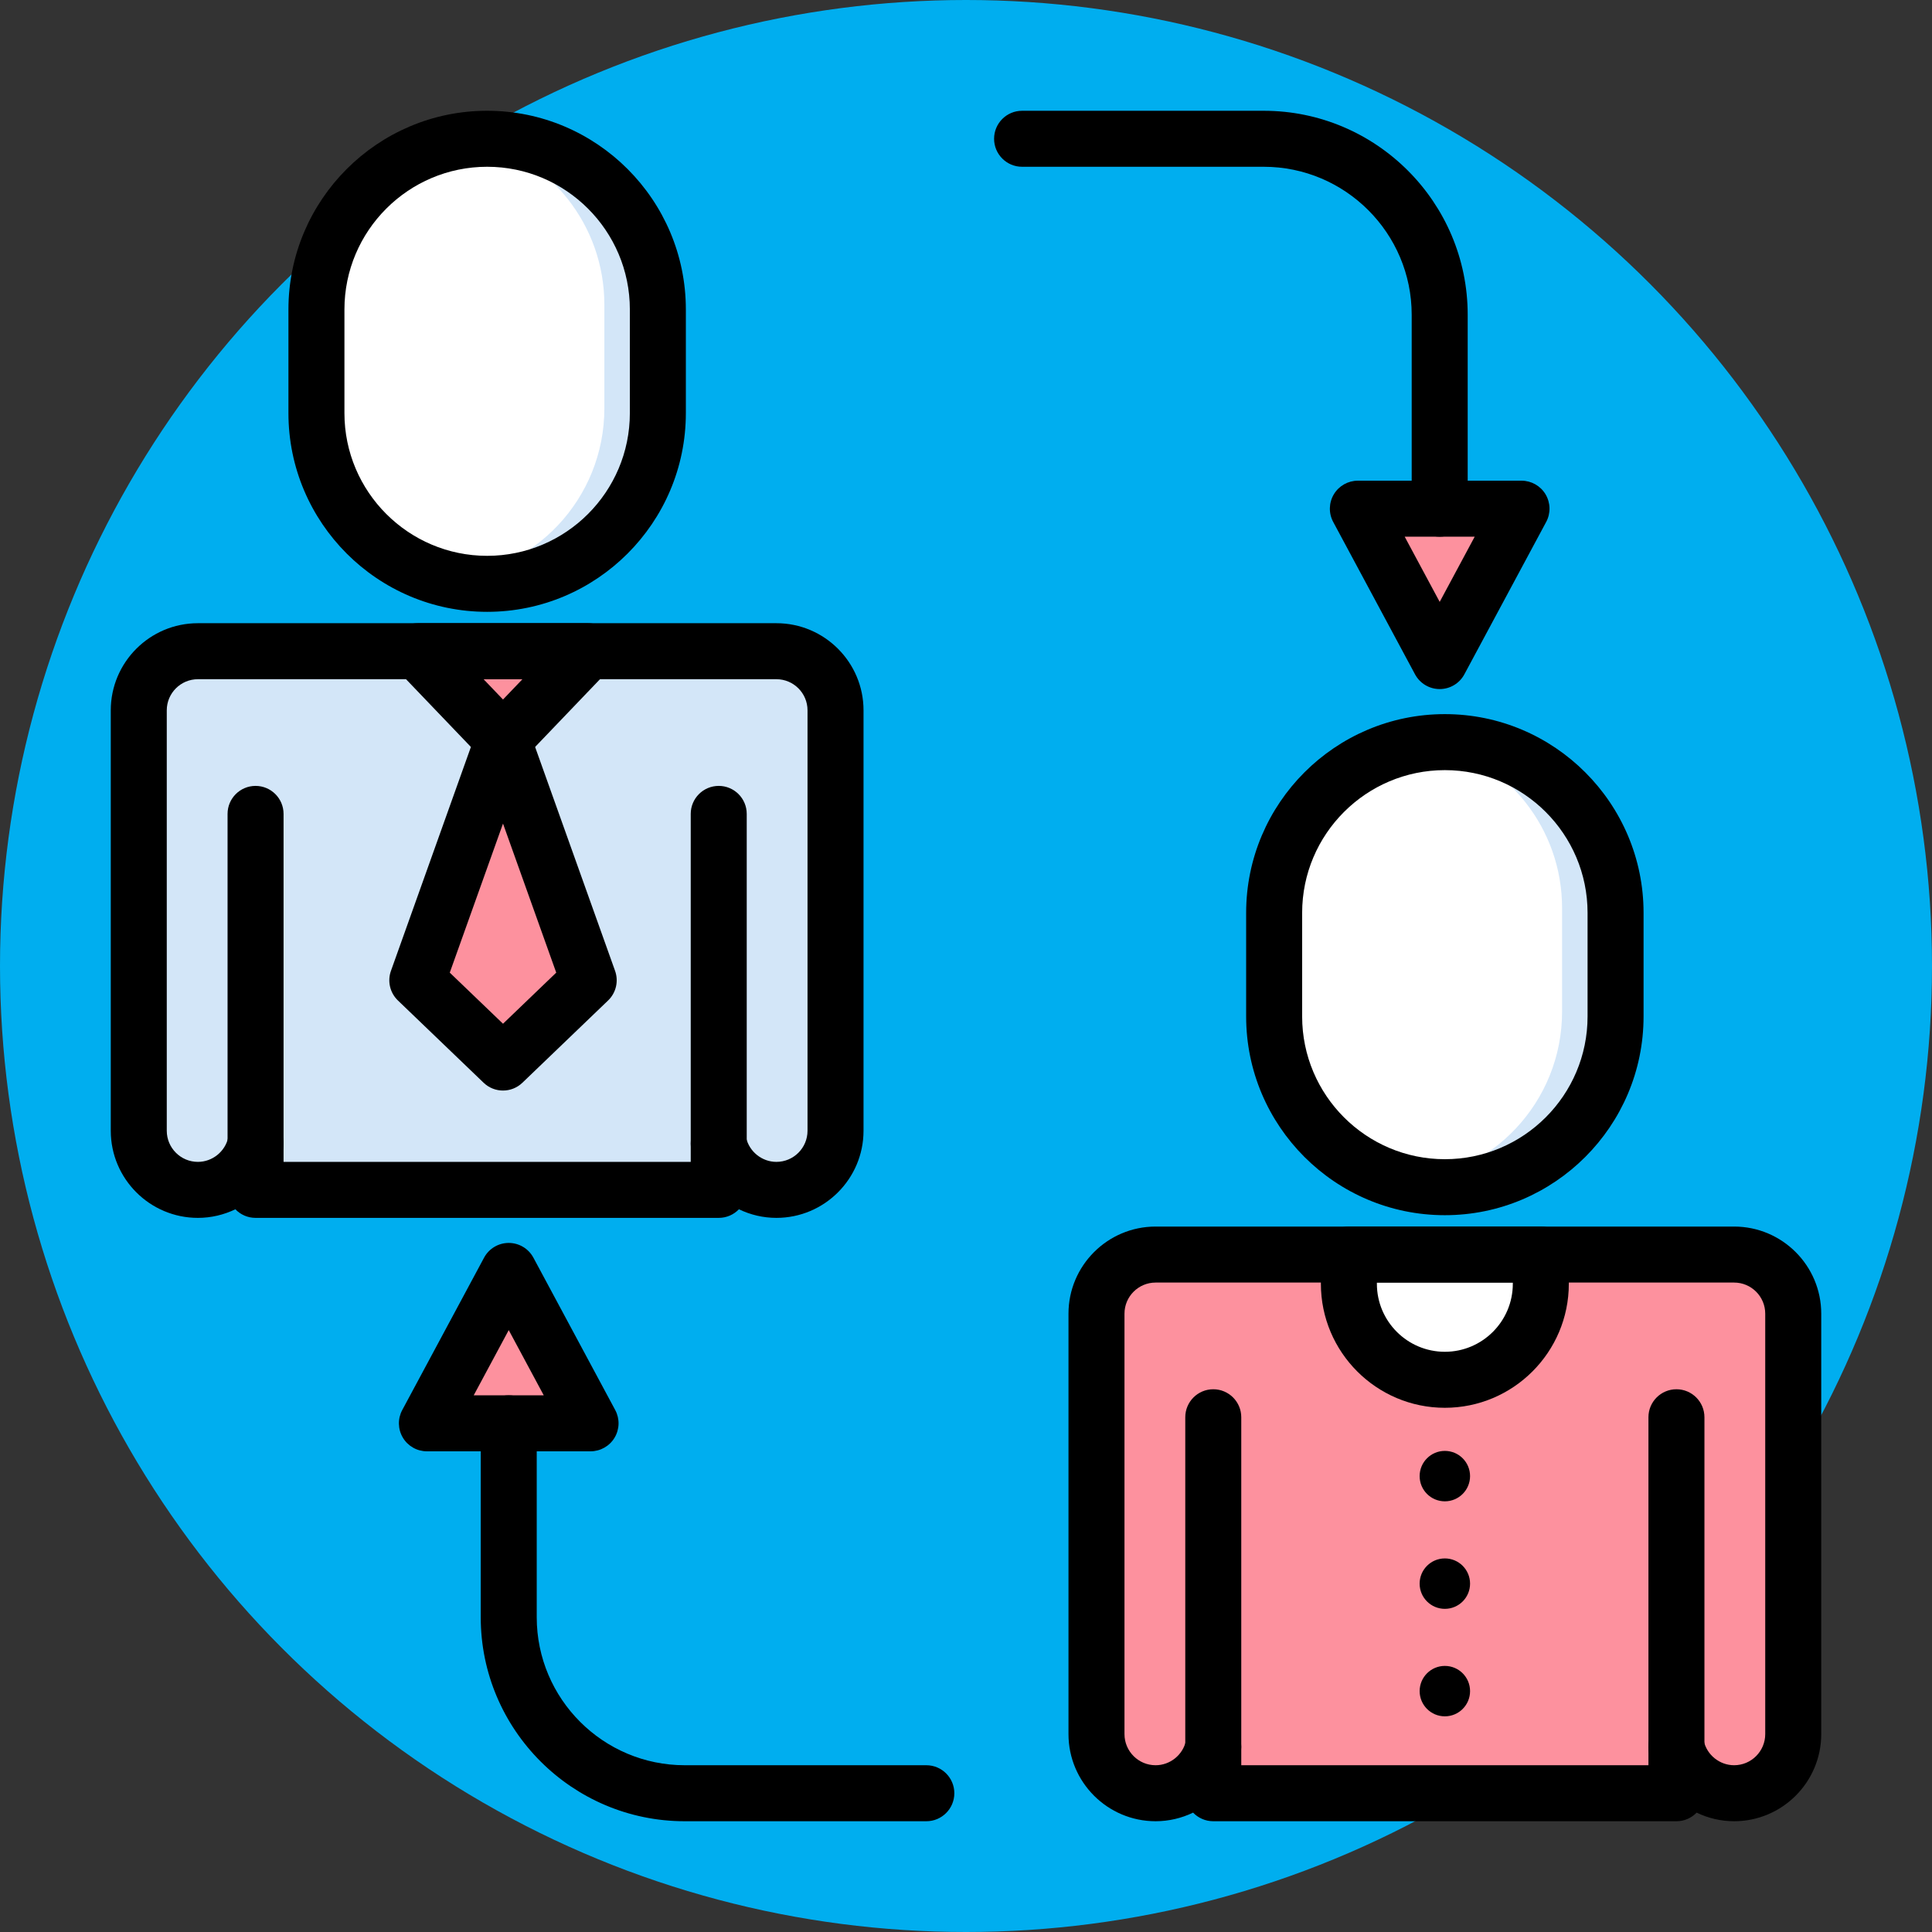 <?xml version="1.0" encoding="iso-8859-1"?>
<!-- Generator: Adobe Illustrator 19.0.0, SVG Export Plug-In . SVG Version: 6.00 Build 0)  -->
<svg version="1.1" id="Capa_1" xmlns="http://www.w3.org/2000/svg" xmlns:xlink="http://www.w3.org/1999/xlink" x="0px" y="0px"
	 viewBox="0 0 414 414" style="enable-background:new 0 0 414 414;" xml:space="preserve">
<rect x="0" y="0" width="414" height="414" fill="#333333" stroke="none"/>
<circle style="fill:#00aeef;" cx="207" cy="207" r="207"/>
<path style="fill:#FD919E;" d="M371.596,268.835h-12.359l0,0h-99.251l0,0h-12.359c-6.996,0-12.668,5.672-12.668,12.668v90.093
	c0,6.996,5.672,12.668,12.668,12.668l0,0c6.049,0,11.101-4.244,12.359-9.915v9.915h99.251v-9.915
	c1.258,5.671,6.309,9.915,12.359,9.915l0,0c6.996,0,12.668-5.672,12.668-12.668v-90.093
	C384.264,274.507,378.592,268.835,371.596,268.835z"/>
<path style="fill:#FFFFFF;" d="M309.612,254.398L309.612,254.398c-20.203,0-36.581-16.378-36.581-36.58v-22.21
	c0-20.203,16.378-36.581,36.58-36.581l0,0c20.203,0,36.58,16.378,36.58,36.581v22.21
	C346.192,238.021,329.815,254.398,309.612,254.398z"/>
<path style="fill:#D3E6F8;" d="M309.612,159.028L309.612,159.028c-0.82,0-1.63,0.037-2.437,0.09
	c15.837,4.02,27.555,18.368,27.555,35.456v22.21c0,19.383-15.078,35.235-34.144,36.491c2.887,0.733,5.91,1.125,9.026,1.125l0,0
	c20.203,0,36.58-16.378,36.58-36.58v-22.21C346.192,175.405,329.815,159.028,309.612,159.028z"/>
<path style="fill:#000;" d="M309.611,260.398c-23.479,0-42.58-19.102-42.58-42.581v-22.209c0-23.479,19.102-42.581,42.58-42.581
	c23.479,0,42.581,19.102,42.581,42.581v22.209C352.192,241.297,333.091,260.398,309.611,260.398z M309.611,165.028
	c-16.862,0-30.58,13.718-30.58,30.581v22.209c0,16.862,13.718,30.581,30.58,30.581s30.581-13.719,30.581-30.581v-22.209
	C340.192,178.746,326.474,165.028,309.611,165.028z"/>
<path style="fill:#FFFFFF;" d="M309.612,295.669L309.612,295.669c-11.357,0-20.564-9.207-20.564-20.564v-6.27h41.128v6.27
	C330.176,286.462,320.969,295.669,309.612,295.669z"/>
<g>
	<path style="fill:#000;" d="M309.611,301.669c-14.647,0-26.563-11.917-26.563-26.564v-6.27c0-3.313,2.687-6,6-6h41.128
		c3.313,0,6,2.687,6,6v6.27C336.176,289.752,324.259,301.669,309.611,301.669z M295.048,274.835v0.27
		c0,8.031,6.533,14.564,14.563,14.564c8.031,0,14.564-6.533,14.564-14.564v-0.27H295.048z"/>
	<circle style="fill:#000;" cx="309.61" cy="316.31" r="5.403"/>
	<circle style="fill:#000;" cx="309.61" cy="339.35" r="5.403"/>
	<path style="fill:#000;" d="M315.014,362.383c0,2.984-2.419,5.402-5.402,5.402s-5.402-2.419-5.402-5.402
		s2.419-5.402,5.402-5.402S315.014,359.4,315.014,362.383z"/>
	<path style="fill:#000;" d="M371.596,390.264c-2.842,0-5.574-0.659-8.031-1.844c-1.092,1.137-2.627,1.844-4.327,1.844h-99.251
		c-1.7,0-3.235-0.707-4.327-1.844c-2.457,1.185-5.19,1.844-8.032,1.844c-10.293,0-18.667-8.374-18.667-18.668v-90.093
		c0-10.294,8.374-18.668,18.667-18.668h123.969c10.294,0,18.668,8.374,18.668,18.668v90.093
		C390.264,381.89,381.89,390.264,371.596,390.264z M359.242,368.349c2.78,0,5.238,1.93,5.853,4.701
		c0.67,3.021,3.404,5.214,6.501,5.214c3.677,0,6.668-2.991,6.668-6.668v-90.093c0-3.677-2.991-6.668-6.668-6.668H247.627
		c-3.676,0-6.667,2.991-6.667,6.668v90.093c0,3.677,2.991,6.668,6.667,6.668c3.098,0,5.832-2.193,6.502-5.214
		c0.662-2.988,3.471-5.001,6.511-4.665c3.043,0.333,5.347,2.903,5.347,5.964v3.915h87.251v-3.915c0-3.061,2.304-5.631,5.347-5.964
		C358.805,368.36,359.024,368.349,359.242,368.349z"/>
	<path style="fill:#000;" d="M259.986,380.349c-3.313,0-6-2.687-6-6v-70.652c0-3.313,2.687-6,6-6s6,2.687,6,6v70.652
		C265.986,377.662,263.3,380.349,259.986,380.349z"/>
	<path style="fill:#000;" d="M359.237,380.349c-3.313,0-6-2.687-6-6v-70.652c0-3.313,2.687-6,6-6s6,2.687,6,6v70.652
		C365.237,377.662,362.551,380.349,359.237,380.349z"/>
</g>
<path style="fill:#D3E6F8;" d="M166.373,139.544h-12.359l0,0H54.763l0,0H42.404c-6.996,0-12.668,5.672-12.668,12.668v90.093
	c0,6.996,5.672,12.668,12.668,12.668l0,0c6.05,0,11.101-4.244,12.359-9.915v9.915h99.251v-9.915
	c1.258,5.671,6.309,9.915,12.359,9.915l0,0c6.996,0,12.668-5.672,12.668-12.668v-90.093
	C179.04,145.215,173.369,139.544,166.373,139.544z"/>
<polygon style="fill:#FD919E;" points="107.787,139.544 89.568,139.544 107.787,158.57 126.006,139.544 "/>
<path style="fill:#FFFFFF;" d="M104.388,125.107L104.388,125.107c-20.203,0-36.58-16.378-36.58-36.58v-22.21
	c0-20.203,16.378-36.581,36.58-36.581l0,0c20.203,0,36.58,16.378,36.58,36.581v22.21
	C140.969,108.729,124.591,125.107,104.388,125.107z"/>
<path style="fill:#D3E6F8;" d="M104.388,29.736L104.388,29.736c-0.82,0-1.63,0.037-2.437,0.09
	c15.837,4.019,27.555,18.368,27.555,35.456v22.21c0,19.383-15.078,35.236-34.144,36.491c2.887,0.733,5.91,1.125,9.026,1.125l0,0
	c20.203,0,36.581-16.378,36.581-36.58v-22.21C140.969,46.114,124.591,29.736,104.388,29.736z"/>
<g>
	<path style="fill:#000;" d="M104.389,131.107c-23.479,0-42.581-19.102-42.581-42.581V66.317
		c0-23.479,19.102-42.581,42.581-42.581s42.58,19.102,42.58,42.581v22.209C146.969,112.005,127.867,131.107,104.389,131.107z
		 M104.389,35.736c-16.862,0-30.581,13.718-30.581,30.581v22.209c0,16.862,13.719,30.581,30.581,30.581s30.58-13.718,30.58-30.581
		V66.317C134.969,49.455,121.251,35.736,104.389,35.736z"/>
	<path style="fill:#000;" d="M54.763,251.058c-3.313,0-6-2.687-6-6v-70.652c0-3.313,2.687-6,6-6s6,2.687,6,6v70.652
		C60.763,248.371,58.076,251.058,54.763,251.058z"/>
	<path style="fill:#000;" d="M154.014,251.058c-3.313,0-6-2.687-6-6v-70.652c0-3.313,2.687-6,6-6s6,2.687,6,6v70.652
		C160.014,248.371,157.327,251.058,154.014,251.058z"/>
</g>
<polygon style="fill:#FD919E;" points="107.787,158.642 89.424,210.06 107.787,227.689 126.151,210.06 "/>
<g>
	<path style="fill:#000;" d="M107.787,233.689c-1.497,0-2.994-0.557-4.155-1.672l-18.363-17.629
		c-1.704-1.637-2.29-4.121-1.495-6.346l18.363-51.419c0.853-2.388,3.114-3.982,5.65-3.982c2.535,0,4.798,1.594,5.65,3.982
		l18.364,51.418c0.795,2.226,0.209,4.711-1.495,6.347l-18.364,17.629C110.781,233.132,109.284,233.689,107.787,233.689z
		 M96.38,208.422l11.407,10.95l11.407-10.95l-11.407-31.94L96.38,208.422z"/>
	<path style="fill:#000;" d="M166.373,260.973c-2.842,0-5.575-0.659-8.031-1.844c-1.092,1.137-2.628,1.844-4.328,1.844H54.763
		c-1.7,0-3.235-0.707-4.327-1.844c-2.456,1.185-5.189,1.844-8.031,1.844c-10.294,0-18.668-8.374-18.668-18.668v-90.093
		c0-10.293,8.374-18.668,18.668-18.668h123.969c10.293,0,18.667,8.375,18.667,18.668v90.093
		C185.04,252.599,176.666,260.973,166.373,260.973z M154.019,239.058c2.78,0,5.237,1.929,5.853,4.7
		c0.671,3.021,3.405,5.215,6.502,5.215c3.676,0,6.667-2.991,6.667-6.668v-90.093c0-3.677-2.991-6.668-6.667-6.668H42.404
		c-3.677,0-6.668,2.991-6.668,6.668v90.093c0,3.677,2.991,6.668,6.668,6.668c3.097,0,5.831-2.193,6.501-5.214
		c0.662-2.988,3.47-4.996,6.511-4.665c3.043,0.333,5.347,2.903,5.347,5.964v3.915h87.251v-3.915c0-3.061,2.304-5.631,5.346-5.964
		C153.581,239.069,153.801,239.058,154.019,239.058z"/>
	<path style="fill:#000;" d="M107.787,164.57c-1.637,0-3.202-0.668-4.334-1.85l-18.219-19.026
		c-1.662-1.736-2.128-4.296-1.185-6.506c0.944-2.21,3.115-3.644,5.519-3.644h36.438c2.403,0,4.574,1.434,5.519,3.644
		c0.943,2.21,0.478,4.77-1.185,6.506l-18.219,19.026C110.989,163.901,109.424,164.57,107.787,164.57z M103.621,145.544l4.166,4.351
		l4.166-4.351H103.621z"/>
</g>
<polygon style="fill:#FD919E;" points="308.505,109.004 290.971,109.004 299.738,125.331 308.505,141.658 317.273,125.331 
	326.04,109.004 "/>
<g>
	<path style="fill:#000;" d="M308.506,147.658c-2.21,0-4.24-1.214-5.286-3.161l-17.534-32.654
		c-0.998-1.859-0.946-4.107,0.137-5.918c1.083-1.812,3.039-2.92,5.149-2.92h35.068c2.11,0,4.066,1.109,5.149,2.92
		s1.135,4.059,0.137,5.918l-17.534,32.654C312.747,146.443,310.716,147.658,308.506,147.658z M301.004,115.004l7.502,13.971
		l7.502-13.971H301.004z"/>
	<path style="fill:#000;" d="M308.506,115.004c-3.313,0-6-2.687-6-6V67.45c0-17.487-14.227-31.714-31.714-31.714h-51.773
		c-3.313,0-6-2.687-6-6s2.687-6,6-6h51.773c24.104,0,43.714,19.61,43.714,43.714v41.554
		C314.506,112.318,311.819,115.004,308.506,115.004z"/>
</g>
<polygon style="fill:#FD919E;" points="109.014,304.996 91.479,304.996 100.247,288.669 109.014,272.342 117.781,288.669 
	126.548,304.996 "/>
<g>
	<path style="fill:#000;" d="M126.548,310.995H91.48c-2.11,0-4.066-1.109-5.149-2.92c-1.083-1.812-1.135-4.059-0.137-5.919
		l17.534-32.653c1.046-1.946,3.076-3.161,5.286-3.161l0,0c2.21,0,4.241,1.215,5.286,3.162l17.534,32.652
		c0.998,1.859,0.946,4.107-0.137,5.919C130.614,309.886,128.658,310.995,126.548,310.995z M101.512,298.995h15.004l-7.502-13.971
		L101.512,298.995z"/>
	<path style="fill:#000;" d="M198.5,390.264h-51.772c-24.104,0-43.714-19.61-43.714-43.714v-41.555c0-3.313,2.687-6,6-6
		s6,2.687,6,6v41.555c0,17.487,14.227,31.714,31.714,31.714H198.5c3.313,0,6,2.687,6,6S201.813,390.264,198.5,390.264z"/>
</g>
<g>
</g>
<g>
</g>
<g>
</g>
<g>
</g>
<g>
</g>
<g>
</g>
<g>
</g>
<g>
</g>
<g>
</g>
<g>
</g>
<g>
</g>
<g>
</g>
<g>
</g>
<g>
</g>
<g>
</g>
</svg>
